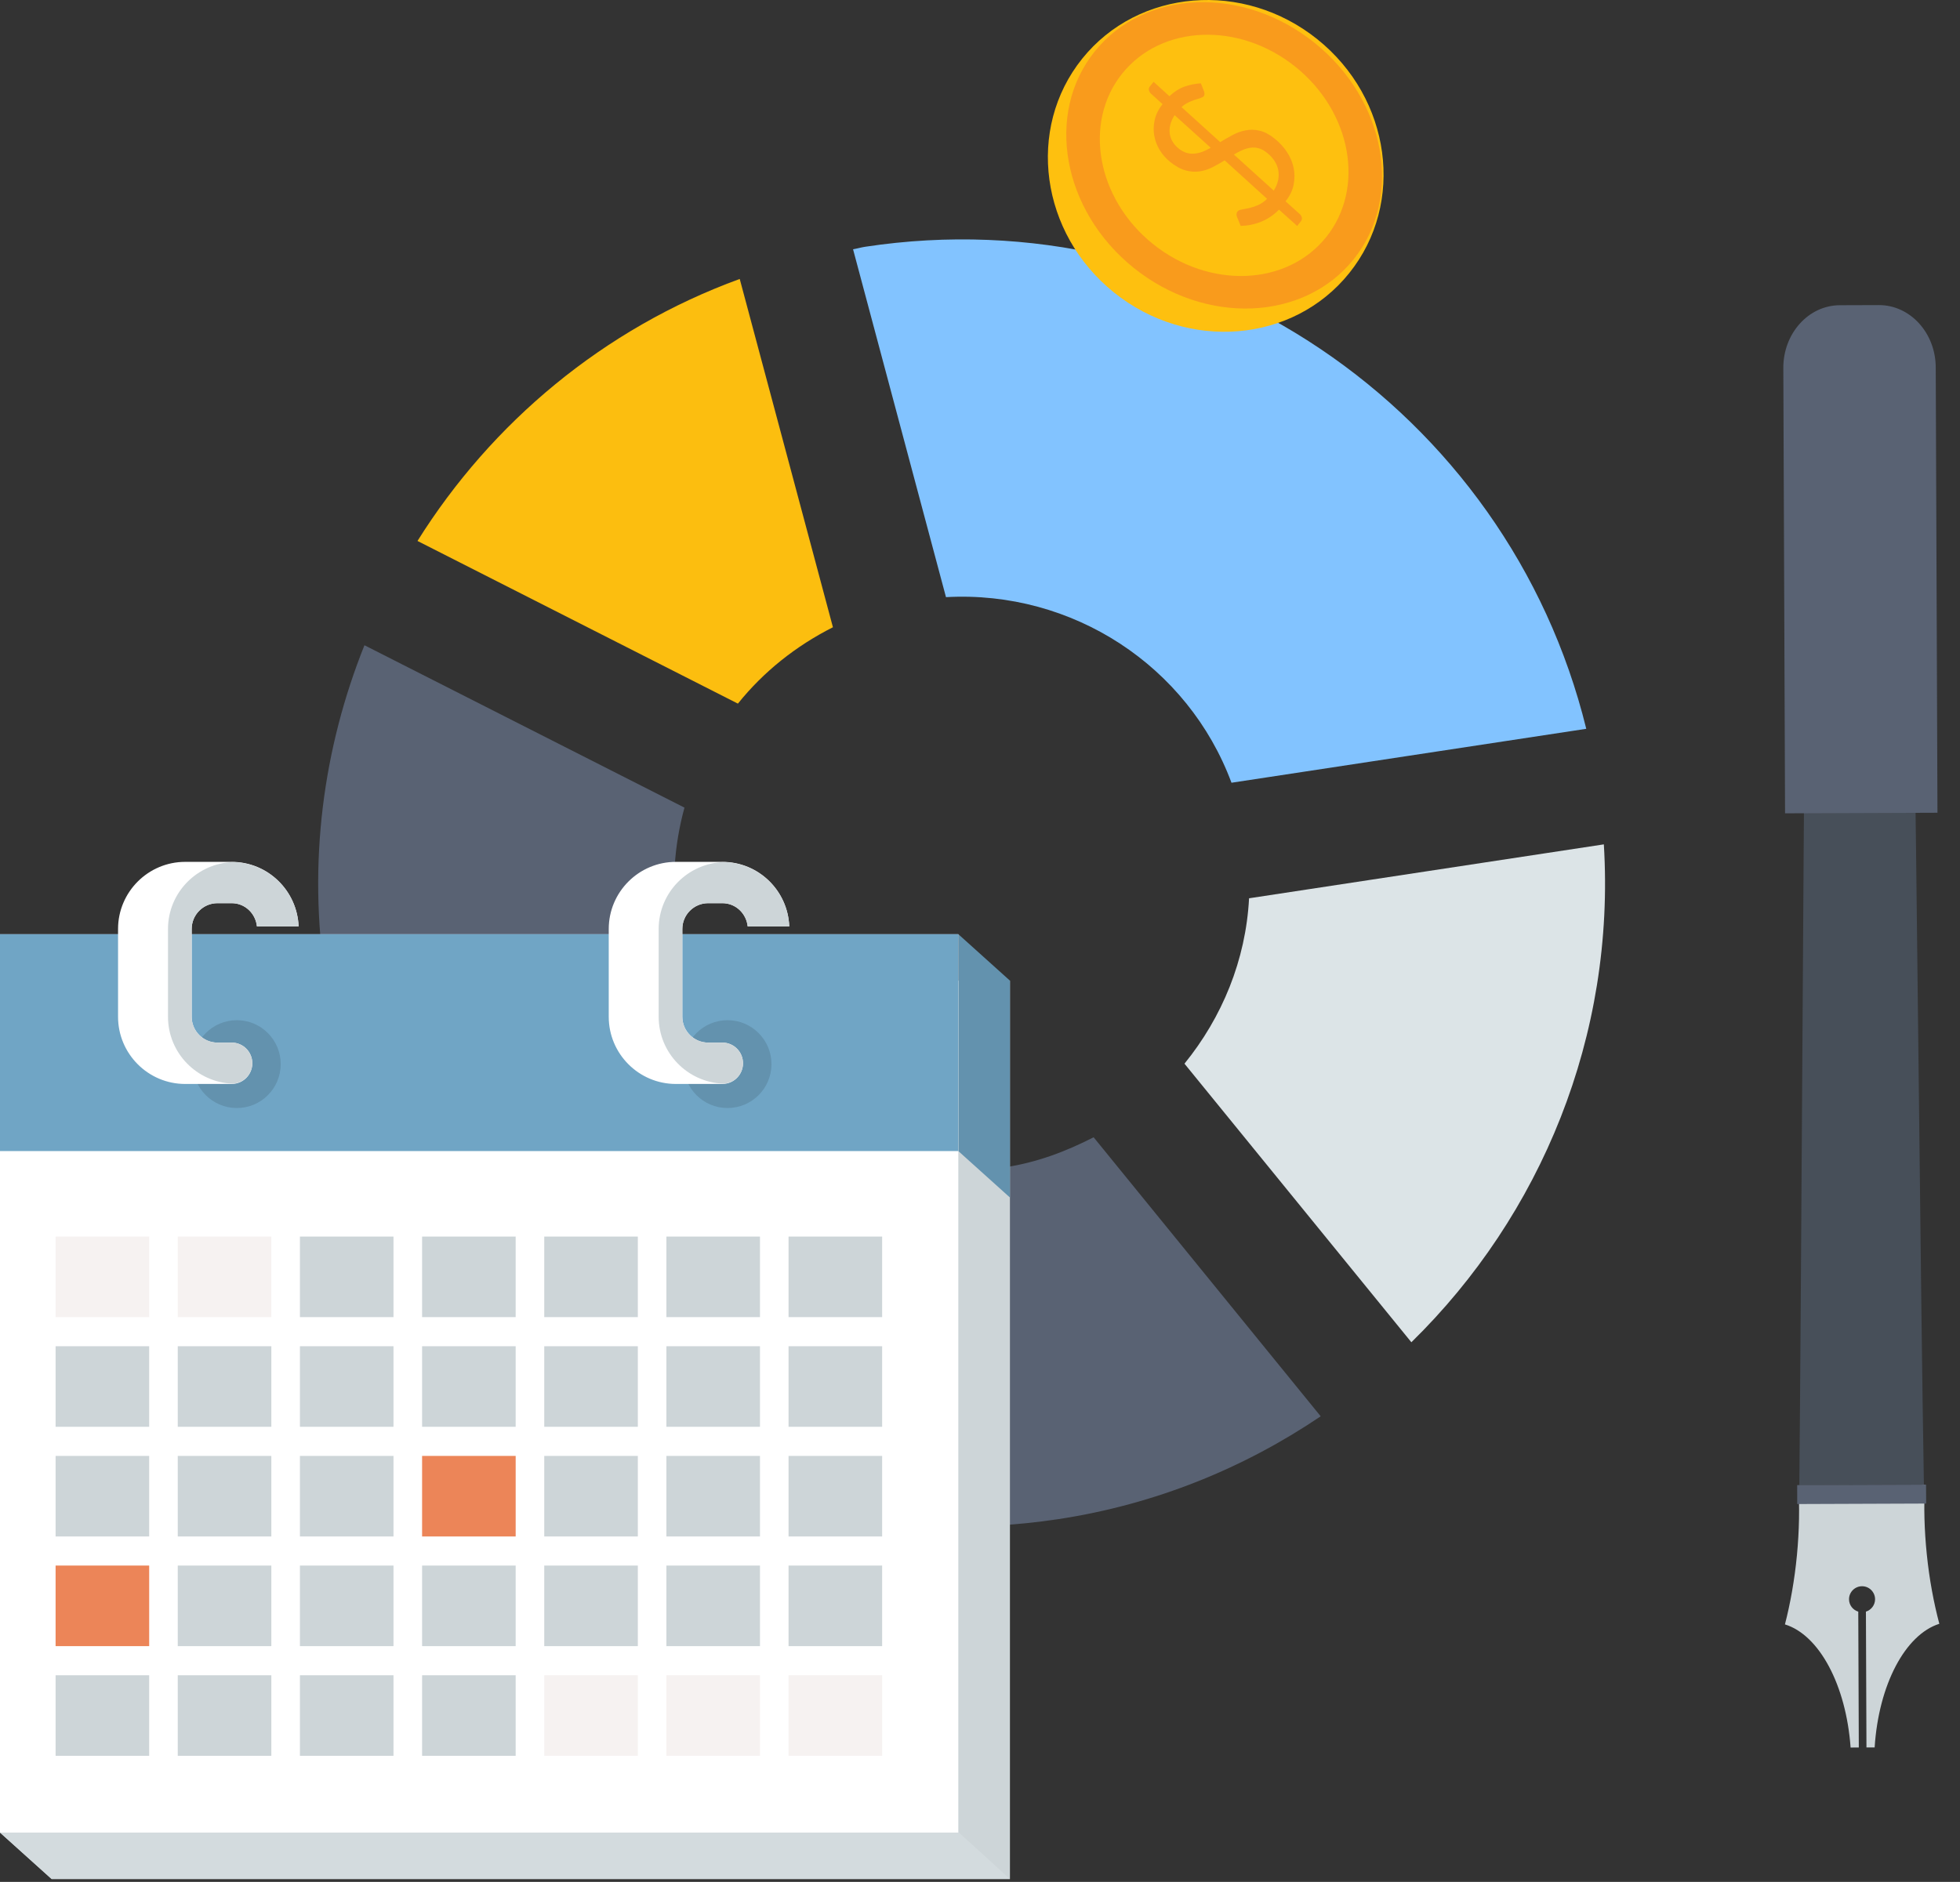 <svg width="227px" height="218px" viewBox="0 0 227 218" version="1.1" xmlns="http://www.w3.org/2000/svg" xmlns:xlink="http://www.w3.org/1999/xlink">
    <rect x="0" y="0" width="227" height="218" fill="#333333" stroke="none"/>
    <g stroke="none" stroke-width="1" fill="none" fill-rule="evenodd">
        <g transform="translate(-209, -2819)">
            <g transform="translate(0, 2467)">
                <g transform="translate(140, 140)">
                    <g transform="translate(0, 210)">
                        <g transform="translate(69, 2)">
                            <g>
                                <path d="M79.274,93.556 C78.076,97.906 77.736,102.548 78.456,107.289 C81.223,125.475 98.205,137.993 116.398,135.219 C120.111,134.659 123.486,133.369 126.66,131.742 L152.958,164.064 C144.114,170.038 133.864,174.259 122.597,175.973 C81.899,182.159 43.887,154.181 37.694,113.489 C35.63,99.894 37.438,86.655 42.21,74.745 L79.274,93.556 Z" id="Fill-1" fill="#596273"></path>
                                <path d="M96.467,72.66 C92.142,74.848 88.419,77.825 85.461,81.508 L48.352,62.664 C56.938,48.962 69.896,38.068 85.673,32.314 L96.467,72.66 Z" id="Fill-3" fill="#FCBE0F"></path>
                                <path d="M142.626,90.672 C137.603,77.155 124.221,68.361 109.56,69.173 L98.798,28.875 C99.261,28.799 99.712,28.662 100.183,28.588 C138.605,22.744 174.624,47.41 183.715,84.425 L142.626,90.672 Z" id="Fill-5" fill="#82C3FF"></path>
                                <path d="M137.181,123.216 C141.529,117.858 144.284,111.244 144.662,104.057 L185.751,97.811 C187.108,119.967 178.488,140.779 163.46,155.487 L137.181,123.216 Z" id="Fill-7" fill="#DCE4E7"></path>
                                <path d="M206.725,188.171 C210.692,189.39 213.809,195.18 214.33,202.434 L215.278,202.429 L215.28,202.341 L215.218,186.693 C214.603,186.504 214.151,185.945 214.148,185.262 C214.143,184.431 214.819,183.755 215.647,183.75 C216.478,183.741 217.159,184.419 217.165,185.25 C217.165,185.929 216.719,186.497 216.104,186.692 L216.166,202.332 L216.167,202.426 L217.114,202.421 C217.577,195.163 220.653,189.354 224.605,188.1 C223.963,185.667 223.45,182.96 223.157,180.076 C222.862,177.22 222.8,174.494 222.936,171.994 C220.703,172.365 218.224,172.578 215.607,172.584 C212.989,172.593 210.506,172.403 208.277,172.056 C208.429,174.548 208.389,177.274 208.116,180.137 C207.841,183.017 207.353,185.734 206.725,188.171" id="Fill-9" fill="#CDD5D8"></path>
                                <path d="M221.607,76.84 C221.552,62.937 209.013,62.985 209.065,76.894 C208.84,100.269 208.617,148.677 208.39,172.056 C213.202,172.039 218.011,172.018 222.819,171.998 C222.412,148.359 222.006,100.028 221.607,76.84" id="Fill-11" fill="#474F59"></path>
                                <polygon fill="#596273" points="223.069 171.984 208.142 172.038 208.147 174.228 223.081 174.172"></polygon>
                                <path d="M224.39,94.149 L224.189,42.555 C224.175,38.56 221.222,35.327 217.595,35.342 L213.078,35.357 C209.448,35.371 206.526,38.628 206.538,42.626 L206.738,94.215 L224.39,94.149 Z" id="Fill-15" fill="#596273"></path>
                                <g transform="translate(202.293, 43.17)">
                                    <mask id="mask-2" fill="white">
                                        <use xlink:href="#path-1"></use>
                                    </mask>
                                    <g id="Clip-18"></g>
                                    <path d="M22.806,0.288 L6.016,0.123 C2.771,0.137 0.138,2.788 0.151,6.028 L0.141,33.569 L0.206,36.624 L0.233,43.347 C2.33,42.66 3.174,40.839 3.163,38.98 C3.159,38.063 2.74,37.373 2.064,36.99 L2.01,6.252 C2.004,4.504 3.42,3.082 5.169,3.072 L22.815,3.008 C23.566,3 24.176,2.39 24.171,1.641 C24.171,0.892 23.555,0.285 22.806,0.288" id="Fill-17" fill="#474F59" mask="url(#mask-2)"></path>
                                </g>
                                <path d="M152.573,4.548 C161.116,11.403 162.771,23.528 156.268,31.631 C149.766,39.735 137.566,40.742 129.025,33.888 C120.486,27.032 118.83,14.907 125.331,6.803 C131.836,-1.298 144.03,-2.307 152.573,4.548" id="Fill-20" fill="#FEC00F"></path>
                                <path d="M152.243,4.957 C160.524,11.605 162.553,22.831 156.777,30.032 C150.993,37.234 139.596,37.683 131.312,31.039 C123.032,24.392 121.005,13.167 126.785,5.964 C132.562,-1.239 143.963,-1.688 152.243,4.957" id="Fill-22" fill="#F99B1C"></path>
                                <path d="M150.018,7.727 C156.541,12.96 158.139,21.803 153.589,27.473 C149.035,33.146 140.057,33.502 133.537,28.268 C127.016,23.033 125.418,14.193 129.97,8.521 C134.522,2.85 143.497,2.495 150.018,7.727" id="Fill-24" fill="#FEC00F"></path>
                                <path d="M146.725,17.685 C146.401,17.424 146.079,17.255 145.764,17.173 C145.449,17.085 145.13,17.07 144.818,17.113 C144.503,17.16 144.189,17.254 143.867,17.396 C143.553,17.541 143.23,17.706 142.903,17.901 L147.519,22.078 C147.778,21.681 147.942,21.279 148.025,20.878 C148.11,20.478 148.116,20.087 148.044,19.711 C147.973,19.335 147.827,18.972 147.604,18.634 C147.38,18.293 147.089,17.976 146.725,17.685 L146.725,17.685 Z M136.496,17.197 C136.81,17.447 137.118,17.615 137.423,17.706 C137.728,17.794 138.037,17.824 138.351,17.791 C138.663,17.766 138.971,17.692 139.285,17.572 C139.591,17.447 139.91,17.294 140.224,17.119 L136.039,13.338 C135.786,13.736 135.616,14.122 135.529,14.496 C135.444,14.865 135.429,15.215 135.486,15.546 C135.542,15.87 135.656,16.177 135.837,16.455 C136.008,16.739 136.229,16.979 136.496,17.197 L136.496,17.197 Z M148.133,24.286 C147.517,24.908 146.821,25.376 146.055,25.685 C145.292,25.994 144.504,26.151 143.691,26.17 L143.25,25.084 C143.213,24.986 143.203,24.879 143.213,24.774 C143.223,24.663 143.267,24.567 143.331,24.49 C143.414,24.382 143.575,24.312 143.803,24.275 C144.038,24.238 144.313,24.183 144.631,24.113 C144.948,24.044 145.29,23.932 145.663,23.776 C146.028,23.625 146.39,23.375 146.75,23.034 L141.837,18.574 C141.383,18.858 140.917,19.127 140.44,19.365 C139.961,19.609 139.466,19.772 138.947,19.853 C138.425,19.928 137.884,19.894 137.316,19.741 C136.752,19.585 136.152,19.26 135.519,18.75 C135.044,18.37 134.646,17.916 134.32,17.394 C134.002,16.871 133.787,16.312 133.684,15.722 C133.576,15.138 133.593,14.524 133.735,13.892 C133.872,13.267 134.172,12.65 134.645,12.064 L133.293,10.842 C133.181,10.729 133.106,10.6 133.063,10.45 C133.028,10.3 133.056,10.16 133.154,10.038 L133.605,9.479 L135.435,11.142 C135.999,10.617 136.579,10.248 137.192,10.031 C137.801,9.817 138.432,9.69 139.08,9.653 L139.427,10.533 C139.532,10.804 139.523,11.014 139.408,11.157 C139.344,11.234 139.226,11.298 139.047,11.352 C138.877,11.404 138.669,11.466 138.432,11.546 C138.195,11.622 137.937,11.727 137.659,11.855 C137.378,11.983 137.103,12.167 136.839,12.406 L141.32,16.465 C141.79,16.174 142.27,15.901 142.755,15.64 C143.24,15.379 143.745,15.2 144.263,15.101 C144.785,14.996 145.327,15.007 145.879,15.141 C146.436,15.262 147.015,15.567 147.614,16.049 C148.201,16.517 148.683,17.041 149.06,17.626 C149.441,18.206 149.696,18.82 149.827,19.454 C149.955,20.094 149.951,20.745 149.821,21.409 C149.684,22.079 149.376,22.714 148.888,23.319 L150.553,24.816 C150.666,24.925 150.743,25.06 150.775,25.211 C150.803,25.364 150.777,25.498 150.681,25.614 L150.232,26.175 L148.133,24.286 Z" id="Fill-26" fill="#F99B1C"></path>
                                <polygon id="Fill-28" fill="#CDD5D8" points="5.978 217.667 0 212.285 5.978 161.453 35.269 113.605 116.968 113.605 116.968 143.862 116.968 183.767 116.968 217.667"></polygon>
                                <polygon id="Fill-30" fill="#D3DBDE" points="5.978 217.667 0 212.285 105.498 207.214 116.968 217.667"></polygon>
                                <polygon id="Fill-32" fill="#6392AE" points="116.968 138.72 116.968 113.597 110.989 108.216 110.989 133.339"></polygon>
                                <polygon id="Fill-34" fill="#FFFFFF" points="0 212.285 0 178.378 0 108.221 29.286 108.221 110.989 108.221 110.989 138.479 110.989 178.378 110.989 212.285"></polygon>
                                <polygon id="Fill-36" fill="#70A5C5" points="0 133.339 110.989 133.339 110.989 108.216 0 108.216"></polygon>
                                <path d="M22.344,123.27 C22.344,126.079 24.619,128.354 27.434,128.354 C30.238,128.354 32.511,126.079 32.511,123.27 C32.511,120.457 30.238,118.179 27.434,118.179 C24.619,118.179 22.344,120.457 22.344,123.27" id="Fill-38" fill="#6392AE"></path>
                                <path d="M26.835,120.775 L25.186,120.775 C23.538,120.775 22.2,119.43 22.2,117.784 L22.2,107.613 C22.2,105.961 23.538,104.624 25.186,104.624 L26.835,104.624 C28.378,104.624 29.601,105.814 29.758,107.315 L34.584,107.315 C34.416,103.164 31.017,99.838 26.835,99.838 L21.447,99.838 C17.161,99.838 13.672,103.327 13.672,107.613 L13.672,117.784 C13.672,122.075 17.161,125.566 21.447,125.566 L26.835,125.566 C28.154,125.566 29.221,124.495 29.221,123.168 C29.221,121.845 28.154,120.775 26.835,120.775" id="Fill-39" fill="#FFFFFF"></path>
                                <path d="M27.031,99.86 C22.845,99.97 19.457,103.387 19.457,107.613 L19.457,117.784 C19.457,121.982 22.805,125.389 26.967,125.533 C28.222,125.46 29.221,124.445 29.221,123.168 C29.221,121.845 28.156,120.775 26.835,120.775 L25.186,120.775 C23.538,120.775 22.2,119.43 22.2,117.784 L22.2,107.613 C22.2,105.961 23.538,104.624 25.186,104.624 L26.835,104.624 C28.378,104.624 29.601,105.813 29.758,107.315 L34.584,107.315 C34.416,103.234 31.127,99.97 27.031,99.86" id="Fill-40" fill="#CDD5D8"></path>
                                <path d="M79.177,123.27 C79.177,126.079 81.451,128.354 84.259,128.354 C87.068,128.354 89.349,126.079 89.349,123.27 C89.349,120.457 87.068,118.179 84.259,118.179 C81.451,118.179 79.177,120.457 79.177,123.27" id="Fill-41" fill="#6392AE"></path>
                                <path d="M83.665,120.775 L82.018,120.775 C80.37,120.775 79.025,119.43 79.025,117.784 L79.025,107.613 C79.025,105.961 80.37,104.624 82.018,104.624 L83.665,104.624 C85.209,104.624 86.436,105.814 86.595,107.315 L91.408,107.315 C91.25,103.164 87.853,99.838 83.665,99.838 L78.281,99.838 C73.989,99.838 70.502,103.327 70.502,107.613 L70.502,117.784 C70.502,122.075 73.989,125.566 78.281,125.566 L83.665,125.566 C84.984,125.566 86.051,124.495 86.051,123.168 C86.051,121.845 84.984,120.775 83.665,120.775" id="Fill-42" fill="#FFFFFF"></path>
                                <path d="M83.866,99.86 C79.667,99.97 76.285,103.387 76.285,107.613 L76.285,117.784 C76.285,121.982 79.635,125.389 83.795,125.533 C85.056,125.46 86.051,124.445 86.051,123.168 C86.051,121.845 84.985,120.775 83.665,120.775 L82.017,120.775 C80.37,120.775 79.025,119.43 79.025,117.784 L79.025,107.613 C79.025,105.961 80.37,104.624 82.017,104.624 L83.665,104.624 C85.209,104.624 86.435,105.813 86.596,107.315 L91.408,107.315 C91.25,103.234 87.952,99.97 83.866,99.86" id="Fill-43" fill="#CDD5D8"></path>
                                <polygon id="Fill-44" fill="#F6F2F1" points="6.439 152.576 17.278 152.576 17.278 143.243 6.439 143.243"></polygon>
                                <polygon id="Fill-45" fill="#F6F2F1" points="20.588 152.576 31.426 152.576 31.426 143.243 20.588 143.243"></polygon>
                                <polygon id="Fill-46" fill="#CDD5D8" points="34.736 152.576 45.573 152.576 45.573 143.243 34.736 143.243"></polygon>
                                <polygon id="Fill-47" fill="#CDD5D8" points="48.885 152.576 59.723 152.576 59.723 143.243 48.885 143.243"></polygon>
                                <polygon id="Fill-48" fill="#CDD5D8" points="63.033 152.576 73.871 152.576 73.871 143.243 63.033 143.243"></polygon>
                                <polygon id="Fill-49" fill="#CDD5D8" points="77.18 152.576 88.017 152.576 88.017 143.243 77.18 143.243"></polygon>
                                <polygon id="Fill-50" fill="#CDD5D8" points="91.327 152.576 102.167 152.576 102.167 143.243 91.327 143.243"></polygon>
                                <polygon id="Fill-51" fill="#CDD5D8" points="6.439 165.279 17.278 165.279 17.278 155.947 6.439 155.947"></polygon>
                                <polygon id="Fill-52" fill="#CDD5D8" points="20.588 165.279 31.426 165.279 31.426 155.947 20.588 155.947"></polygon>
                                <polygon id="Fill-53" fill="#CDD5D8" points="34.736 165.279 45.573 165.279 45.573 155.947 34.736 155.947"></polygon>
                                <polygon id="Fill-54" fill="#CDD5D8" points="48.885 165.279 59.723 165.279 59.723 155.947 48.885 155.947"></polygon>
                                <polygon id="Fill-55" fill="#CDD5D8" points="63.033 165.279 73.871 165.279 73.871 155.947 63.033 155.947"></polygon>
                                <polygon id="Fill-56" fill="#CDD5D8" points="77.18 165.279 88.017 165.279 88.017 155.947 77.18 155.947"></polygon>
                                <polygon id="Fill-57" fill="#CDD5D8" points="91.327 165.279 102.167 165.279 102.167 155.947 91.327 155.947"></polygon>
                                <polygon id="Fill-58" fill="#CDD5D8" points="6.439 177.985 17.278 177.985 17.278 168.653 6.439 168.653"></polygon>
                                <polygon id="Fill-59" fill="#CDD5D8" points="20.588 177.985 31.426 177.985 31.426 168.653 20.588 168.653"></polygon>
                                <polygon id="Fill-60" fill="#CDD5D8" points="34.736 177.985 45.573 177.985 45.573 168.653 34.736 168.653"></polygon>
                                <polygon id="Fill-61" fill="#EC8558" points="48.885 177.985 59.723 177.985 59.723 168.653 48.885 168.653"></polygon>
                                <polygon id="Fill-62" fill="#CDD5D8" points="63.033 177.985 73.871 177.985 73.871 168.653 63.033 168.653"></polygon>
                                <polygon id="Fill-63" fill="#CDD5D8" points="77.18 177.985 88.017 177.985 88.017 168.653 77.18 168.653"></polygon>
                                <polygon id="Fill-64" fill="#CDD5D8" points="91.327 177.985 102.167 177.985 102.167 168.653 91.327 168.653"></polygon>
                                <polygon id="Fill-65" fill="#EC8558" points="6.439 190.688 17.278 190.688 17.278 181.354 6.439 181.354"></polygon>
                                <polygon id="Fill-66" fill="#CDD5D8" points="20.588 190.688 31.426 190.688 31.426 181.354 20.588 181.354"></polygon>
                                <polygon id="Fill-67" fill="#CDD5D8" points="34.736 190.688 45.573 190.688 45.573 181.354 34.736 181.354"></polygon>
                                <polygon id="Fill-68" fill="#CDD5D8" points="48.885 190.688 59.723 190.688 59.723 181.354 48.885 181.354"></polygon>
                                <polygon id="Fill-69" fill="#CDD5D8" points="63.033 190.688 73.871 190.688 73.871 181.354 63.033 181.354"></polygon>
                                <polygon id="Fill-70" fill="#CDD5D8" points="77.18 190.688 88.017 190.688 88.017 181.354 77.18 181.354"></polygon>
                                <polygon id="Fill-71" fill="#CDD5D8" points="91.327 190.688 102.167 190.688 102.167 181.354 91.327 181.354"></polygon>
                                <polygon id="Fill-72" fill="#CDD5D8" points="6.439 203.394 17.278 203.394 17.278 194.062 6.439 194.062"></polygon>
                                <polygon id="Fill-73" fill="#CDD5D8" points="20.588 203.394 31.426 203.394 31.426 194.062 20.588 194.062"></polygon>
                                <polygon id="Fill-74" fill="#CDD5D8" points="34.736 203.394 45.573 203.394 45.573 194.062 34.736 194.062"></polygon>
                                <polygon id="Fill-75" fill="#CDD5D8" points="48.885 203.394 59.723 203.394 59.723 194.062 48.885 194.062"></polygon>
                                <polygon id="Fill-76" fill="#F6F2F1" points="63.033 203.394 73.871 203.394 73.871 194.062 63.033 194.062"></polygon>
                                <polygon id="Fill-77" fill="#F6F2F1" points="77.18 203.394 88.017 203.394 88.017 194.062 77.18 194.062"></polygon>
                                <polygon id="Fill-78" fill="#F6F2F1" points="91.327 203.394 102.167 203.394 102.167 194.062 91.327 194.062"></polygon>
                            </g>
                        </g>
                    </g>
                </g>
            </g>
        </g>
    </g>
</svg>